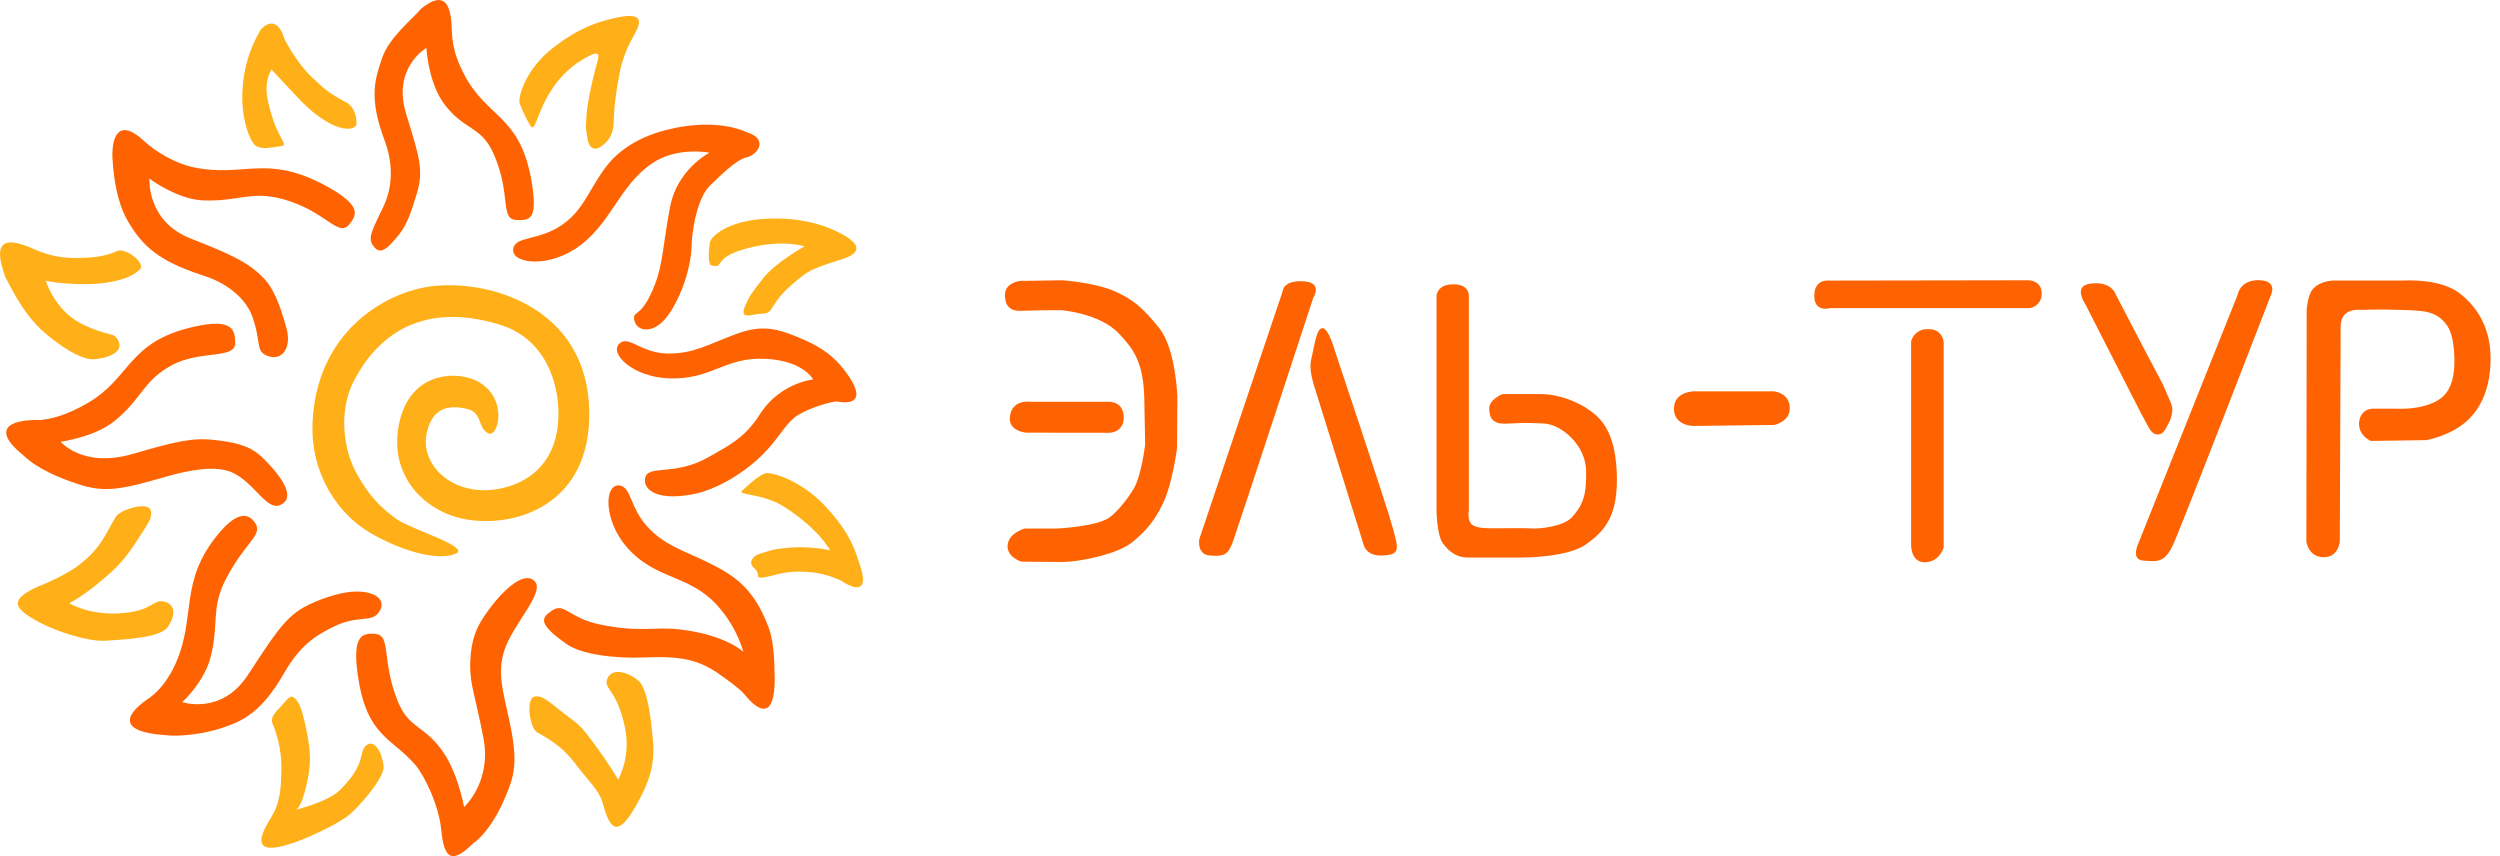 <svg width="146" height="50" viewBox="0 0 146 50" fill="none" xmlns="http://www.w3.org/2000/svg">
<g clip-path="url(#clip0_1061_8232)">
<path fill-rule="evenodd" clip-rule="evenodd" d="M14.99 8.55C14.67 8.429 13.966 6.924 14.193 4.852C14.303 3.753 14.654 2.691 15.221 1.741C15.823 1.06 16.354 1.377 16.621 2.298C17.142 3.298 17.794 4.121 18.206 4.503C18.942 5.185 19.095 5.374 20.246 5.998C20.715 6.253 20.842 6.895 20.818 7.245C20.799 7.519 20.248 7.652 19.52 7.329C18.891 7.049 18.186 6.55 17.4 5.711C16.619 4.877 15.854 4.06 15.854 4.06C15.854 4.06 15.384 4.723 15.645 5.895C16.186 8.326 17.005 8.461 16.342 8.546C15.64 8.635 15.447 8.723 14.99 8.55Z" fill="#FFB018"/>
<path fill-rule="evenodd" clip-rule="evenodd" d="M5.496 20.981C4.947 21.022 4.016 20.587 2.793 19.592C1.821 18.8 1.164 17.86 0.319 16.194C-0.473 14.068 0.256 13.765 2 14.556C2.827 14.931 3.732 15.105 4.639 15.063C5.7 15.043 6.257 14.919 6.85 14.657C7.338 14.443 8.507 15.367 8.187 15.712C7.567 16.379 6.052 16.608 4.907 16.596C3.347 16.578 2.675 16.395 2.675 16.395C2.675 16.395 3.196 18.135 4.779 18.916C6.442 19.736 6.653 19.324 6.925 19.932C7.221 20.591 6.262 20.924 5.496 20.981Z" fill="#FFB018"/>
<path fill-rule="evenodd" clip-rule="evenodd" d="M9.814 36.59C9.506 37.045 8.58 37.291 6.108 37.42C5.142 37.469 3.317 36.887 2.337 36.362C0.619 35.471 0.649 34.992 2.176 34.273C2.841 34.019 4 33.479 4.624 32.988C5.952 31.942 6.099 31.27 6.76 30.189C7.037 29.736 8.573 29.318 8.771 29.744C8.967 30.167 8.642 30.562 8.219 31.235C7.577 32.262 7.09 32.883 6.402 33.497C4.886 34.851 4.042 35.222 4.042 35.222C4.042 35.222 5.161 35.938 7.028 35.816C8.931 35.693 8.934 34.969 9.582 35.131C10.285 35.306 10.242 35.956 9.814 36.59Z" fill="#FFB018"/>
<path fill-rule="evenodd" clip-rule="evenodd" d="M22.404 44.765C22.448 45.311 21.378 46.684 20.467 47.526C19.928 48.023 18.119 48.892 17.102 49.234C14.265 50.192 15.435 48.394 15.923 47.579C16.399 46.784 16.408 45.743 16.434 45.116C16.469 44.131 16.29 43.15 15.911 42.239C15.785 41.932 16.025 41.639 16.385 41.275C16.601 41.055 16.912 40.609 17.071 40.689C17.489 40.898 17.635 41.483 17.813 42.257C18.063 43.347 18.189 44.245 18.035 45.153C17.695 47.152 17.296 47.288 17.296 47.288C17.296 47.288 19.148 46.818 19.813 46.174C21.39 44.646 20.956 43.958 21.341 43.572C21.853 43.061 22.342 44.002 22.404 44.765Z" fill="#FFB018"/>
<path fill-rule="evenodd" clip-rule="evenodd" d="M37.269 39.74C37.688 40.095 37.956 41.182 38.138 43.299C38.267 44.797 37.812 45.816 37.272 46.82C36.016 49.154 35.591 48.353 35.166 46.804C34.985 46.153 34.158 45.357 33.717 44.757C33.001 43.784 32.387 43.331 31.383 42.778C30.916 42.52 30.724 40.846 31.172 40.698C31.616 40.55 32.037 40.959 32.661 41.452C33.613 42.205 33.732 42.19 34.305 42.913C34.955 43.752 35.556 44.626 36.108 45.531C36.578 44.587 36.715 43.513 36.497 42.481C36.005 40.18 35.231 40.267 35.465 39.645C35.72 38.968 36.683 39.244 37.269 39.74Z" fill="#FFB018"/>
<path fill-rule="evenodd" clip-rule="evenodd" d="M30.348 6.033C30.242 5.709 30.654 4.063 32.307 2.784C33.829 1.606 34.892 1.285 35.937 1.045C37.888 0.596 37.301 1.564 36.957 2.186C36.559 2.885 36.287 3.649 36.153 4.442C35.876 5.934 35.859 6.568 35.847 6.957C35.831 7.488 35.811 8.061 35.095 8.56C34.712 8.828 34.368 8.654 34.299 8.033C34.245 7.547 34.173 7.756 34.26 6.614C34.305 6.022 34.558 4.822 34.775 4.017C34.974 3.274 35.267 2.718 33.927 3.535C33.201 3.994 32.593 4.615 32.15 5.348C31.313 6.658 31.25 7.875 30.942 7.285C30.707 6.886 30.508 6.467 30.348 6.033Z" fill="#FFB018"/>
<path fill-rule="evenodd" clip-rule="evenodd" d="M44.657 27.65C44.971 27.515 46.748 28.02 48.18 29.541C49.364 30.8 49.839 31.775 50.125 32.726C50.812 34.523 50.104 34.568 49.116 33.91C48.664 33.694 48.183 33.542 47.688 33.459C45.909 33.212 45.264 33.641 44.56 33.727C44.03 33.791 44.499 33.564 44.026 33.161C43.671 32.858 43.981 32.452 44.336 32.352C44.736 32.239 44.973 32.097 45.795 32.012C46.691 31.914 47.596 31.956 48.479 32.136C48.479 32.136 47.809 30.867 45.756 29.574C44.438 28.744 42.847 28.957 43.41 28.598C43.444 28.577 44.115 27.881 44.657 27.65Z" fill="#FFB018"/>
<path fill-rule="evenodd" clip-rule="evenodd" d="M41.462 14.151C41.519 13.814 42.455 12.935 44.544 12.788C46.647 12.641 48.138 13.133 49.054 13.609C50.899 14.563 49.621 15.004 49.071 15.172C48.163 15.45 47.394 15.709 46.967 16.036C45.766 16.958 45.477 17.371 45.099 17.969C44.816 18.419 44.69 18.259 44.078 18.369C43.618 18.453 43.22 18.549 43.533 17.82C43.725 17.369 43.871 17.13 44.583 16.23C45.291 15.333 46.987 14.385 46.987 14.385C46.987 14.385 45.447 13.882 43.144 14.653C41.666 15.147 42.296 15.738 41.495 15.474C41.456 15.461 41.302 15.11 41.462 14.151Z" fill="#FFB018"/>
<path fill-rule="evenodd" clip-rule="evenodd" d="M26.667 32.305C25.748 32.794 23.586 32.261 21.645 31.134C19.788 30.054 18.139 27.746 18.252 24.73C18.449 19.435 22.431 17.076 25.183 16.721C28.468 16.296 34.302 17.885 34.413 24.01C34.513 29.469 30.139 30.839 27.224 30.333C24.803 29.914 22.655 27.766 23.314 24.709C23.942 21.792 26.449 21.675 27.655 22.162C29.78 23.024 29.127 25.712 28.47 25.285C27.856 24.885 28.189 24.076 27.216 23.867C26.162 23.639 25.227 23.812 24.915 25.326C24.516 27.265 26.628 29.151 29.388 28.494C31.265 28.048 32.542 26.672 32.61 24.371C32.671 22.297 31.809 19.754 29.158 18.951C24.296 17.481 21.831 19.967 20.65 22.278C19.764 24.012 20.057 26.221 20.785 27.574C21.519 28.935 22.235 29.666 23.221 30.353C23.981 30.883 27.384 31.925 26.667 32.305Z" fill="#FFB018"/>
<path fill-rule="evenodd" clip-rule="evenodd" d="M22.42 12.006C22.796 11.188 23.083 9.853 22.455 8.186C21.499 5.647 21.926 4.557 22.315 3.39C22.71 2.206 24.057 1.14 24.604 0.499C25.723 -0.399 26.328 -0.123 26.38 1.642C26.409 2.619 26.567 3.272 27.062 4.258C28.404 6.927 30.375 6.667 31.042 10.583C31.446 12.954 30.866 12.848 30.204 12.848C29.157 12.848 29.889 11.432 28.843 9.019C28.097 7.3 27.113 7.67 25.91 6.03C25.015 4.81 24.898 2.799 24.898 2.799C24.898 2.799 22.895 3.965 23.711 6.626C24.471 9.106 24.767 9.91 24.34 11.312C24.052 12.254 23.798 13.082 23.317 13.68C22.58 14.595 22.173 14.945 21.757 14.299C21.442 13.813 21.858 13.227 22.42 12.006Z" fill="#FF6301"/>
<path fill-rule="evenodd" clip-rule="evenodd" d="M14.738 18.493C14.439 17.645 13.551 16.627 11.847 16.083C9.255 15.253 8.29 14.342 7.448 12.881C6.84 11.824 6.631 10.412 6.564 9.17C6.531 7.702 7.108 7.02 8.363 8.194C9.078 8.861 10.223 9.547 11.318 9.774C14.253 10.386 15.569 8.959 19.067 10.872C21.187 12.029 20.815 12.579 20.403 13.096C19.753 13.913 19.021 12.298 16.471 11.616C14.654 11.13 13.896 11.784 11.859 11.704C10.342 11.644 8.729 10.434 8.729 10.434C8.729 10.434 8.547 12.921 11.15 13.937C13.576 14.884 14.622 15.381 15.488 16.345C16.148 17.079 16.494 18.358 16.711 19.093C17.078 20.34 16.451 21.051 15.718 20.815C14.866 20.544 15.305 20.104 14.738 18.493Z" fill="#FF6301"/>
<path fill-rule="evenodd" clip-rule="evenodd" d="M19.569 36.559C18.373 37.123 17.49 37.746 16.602 39.293C15.251 41.645 14.148 42.12 12.944 42.519C11.927 42.856 10.471 43.051 9.572 42.925C7.064 42.742 7.114 41.842 8.704 40.77C9.329 40.349 9.892 39.574 10.264 38.731C11.471 36 10.434 33.978 12.747 31.186C13.742 29.983 14.396 29.922 14.819 30.43C15.488 31.231 14.363 31.526 13.166 33.869C12.313 35.538 12.799 36.41 12.3 38.378C11.928 39.842 10.643 41.005 10.643 41.005C10.643 41.005 12.918 41.774 14.454 39.45C15.886 37.284 16.567 36.139 17.693 35.494C18.552 35.004 19.777 34.618 20.544 34.559C21.846 34.458 22.565 34.999 22.183 35.664C21.739 36.437 21.033 35.87 19.569 36.559Z" fill="#FF6301"/>
<path fill-rule="evenodd" clip-rule="evenodd" d="M29.431 38.057C29.054 39.319 29.357 40.285 29.734 42.025C30.275 44.518 30.081 45.277 29.394 46.815C28.999 47.7 28.358 48.743 27.627 49.256C26.317 50.559 25.939 50.051 25.771 48.509C25.655 47.072 24.784 45.279 24.252 44.666C22.854 43.057 21.417 43.007 20.9 39.466C20.552 37.085 21.179 36.986 21.841 37.011C22.887 37.051 22.244 38.422 23.198 40.873C23.878 42.618 24.774 42.286 25.914 43.969C26.762 45.223 27.102 47.13 27.102 47.13C27.102 47.13 28.714 45.673 28.239 43.141C27.76 40.594 27.417 39.974 27.462 38.681C27.508 37.322 27.844 36.637 28.27 35.999C29.169 34.654 30.576 33.231 31.239 33.959C31.838 34.62 29.891 36.511 29.431 38.057Z" fill="#FF6301"/>
<path fill-rule="evenodd" clip-rule="evenodd" d="M13.492 27.566C12.554 27.184 11.12 27.43 9.722 27.831C7.106 28.582 6.139 28.802 4.536 28.265C3.476 27.911 2.188 27.39 1.349 26.579C-0.484 25.101 0.458 24.479 2.385 24.529C3.388 24.418 4.268 24.022 5.071 23.566C7.673 22.082 7.418 19.967 11.308 19.084C13.665 18.549 13.702 19.328 13.739 19.986C13.798 21.026 11.668 20.404 9.975 21.358C8.338 22.281 8.281 23.289 6.704 24.575C5.53 25.534 3.545 25.797 3.545 25.797C3.545 25.797 4.831 27.361 7.769 26.505C10.269 25.776 11.244 25.547 12.535 25.695C13.518 25.809 14.522 25.957 15.279 26.675C16.224 27.573 17.167 28.797 16.611 29.326C15.688 30.207 14.95 28.159 13.492 27.566Z" fill="#FF6301"/>
<path fill-rule="evenodd" clip-rule="evenodd" d="M29.994 14.437C29.694 15.333 31.77 15.713 33.58 14.542C35.675 13.186 36.093 10.893 38.083 9.539C39.553 8.539 41.43 8.918 41.43 8.918C41.43 8.918 39.554 9.881 39.135 12.069C38.716 14.257 38.726 15.381 38.242 16.626C37.478 18.593 36.984 18.11 37.029 18.606C37.094 19.325 38.008 19.54 38.791 18.69C39.444 17.983 40.334 16.097 40.392 14.333C40.437 12.949 40.876 11.406 41.446 10.857C42.014 10.311 42.974 9.327 43.602 9.189C44.23 9.05 44.902 8.138 43.657 7.741C42.609 7.255 41.1 7.143 39.49 7.459C37.639 7.821 36.173 8.601 35.231 9.956C34.288 11.31 34 12.353 32.742 13.186C31.484 14.02 30.203 13.812 29.994 14.437Z" fill="#FF6301"/>
<path fill-rule="evenodd" clip-rule="evenodd" d="M36.229 20.018C35.47 20.584 36.946 22.038 39.104 22.099C41.601 22.171 42.317 20.833 44.724 20.956C46.923 21.07 47.487 22.156 47.487 22.156C46.847 22.258 46.236 22.496 45.696 22.853C45.156 23.209 44.699 23.677 44.356 24.224C43.493 25.579 42.568 26.014 41.406 26.68C39.338 27.865 37.795 27.078 37.668 27.96C37.569 28.652 38.48 29.297 40.657 28.824C41.6 28.619 43.205 27.865 44.533 26.551C45.454 25.64 45.716 24.968 46.395 24.386C46.812 24.03 48.048 23.553 48.845 23.44C49.669 23.616 50.753 23.483 49.298 21.597C48.739 20.871 48.067 20.332 46.958 19.845C45.308 19.117 44.462 18.955 42.913 19.534C41.363 20.113 40.491 20.67 38.98 20.645C37.47 20.62 36.758 19.622 36.229 20.018Z" fill="#FF6301"/>
<path fill-rule="evenodd" clip-rule="evenodd" d="M36.213 28.357C35.28 28.189 35.208 30.366 36.63 31.983C38.275 33.854 40.217 33.544 41.847 35.312C42.573 36.102 43.109 37.045 43.416 38.07C43.416 38.07 42.383 37.063 39.671 36.756C38.158 36.584 37.489 36.95 35.131 36.491C33.218 36.119 32.971 35.15 32.236 35.657C31.659 36.055 31.302 36.371 33.13 37.639C33.923 38.187 35.792 38.476 37.664 38.395C39.872 38.298 40.86 38.564 42.036 39.394C42.387 39.642 43.224 40.231 43.486 40.563C44.371 41.656 45.226 41.937 45.244 39.711C45.226 39.092 45.253 37.617 44.89 36.649C44.03 34.351 42.897 33.614 41.414 32.879C39.932 32.144 38.801 31.86 37.793 30.742C36.785 29.623 36.864 28.475 36.213 28.357Z" fill="#FF6301"/>
<path fill-rule="evenodd" clip-rule="evenodd" d="M58.688 17.22C58.688 17.86 58.982 18.172 59.605 18.153C61.05 18.108 61.96 18.113 61.96 18.113C61.96 18.113 64.229 18.285 65.348 19.483C66.129 20.322 66.776 21.068 66.825 23.252C66.859 24.761 66.875 25.983 66.875 25.983C66.875 25.983 66.655 27.793 66.207 28.543C65.719 29.358 65.082 30.033 64.75 30.249C63.952 30.765 61.731 30.865 61.731 30.865H59.844C59.844 30.865 58.927 31.104 58.847 31.817C58.767 32.531 59.645 32.8 59.645 32.8C59.645 32.8 61.244 32.82 62.08 32.82C62.917 32.82 65.25 32.403 66.156 31.639C66.801 31.094 67.374 30.558 67.932 29.367C68.49 28.177 68.739 26.162 68.739 26.162L68.759 23.143C68.759 23.143 68.66 20.356 67.702 19.165C66.743 17.974 66.147 17.458 65.029 16.981C63.912 16.504 62.049 16.367 62.049 16.367L59.565 16.406C59.565 16.406 58.688 16.506 58.688 17.22Z" fill="#FF6301"/>
<path fill-rule="evenodd" clip-rule="evenodd" d="M74.904 17.021L70.037 31.49C70.037 31.49 69.878 32.383 70.655 32.443C71.55 32.511 71.732 32.383 72.032 31.55C72.332 30.716 76.698 17.379 76.698 17.379C76.698 17.379 77.296 16.486 76.1 16.426C74.904 16.366 74.904 17.021 74.904 17.021Z" fill="#FF6301"/>
<path fill-rule="evenodd" clip-rule="evenodd" d="M76.696 22.379L79.628 31.787C79.628 31.787 79.747 32.501 80.764 32.442C81.781 32.384 81.682 32.085 81.324 30.775C80.965 29.465 77.953 20.474 77.953 20.474C77.953 20.474 77.594 19.164 77.234 19.164C76.874 19.164 76.757 20.236 76.636 20.713C76.516 21.19 76.457 21.486 76.696 22.379Z" fill="#FF6301"/>
<path fill-rule="evenodd" clip-rule="evenodd" d="M83.894 17.259V29.873C83.894 29.873 83.915 31.272 84.275 31.749C84.635 32.226 85.088 32.561 85.69 32.561H88.923C88.923 32.561 91.554 32.561 92.63 31.788C93.706 31.014 94.545 30.138 94.415 27.51C94.296 25.069 93.406 24.34 92.699 23.868C92.199 23.534 91.124 23.014 89.988 23.014H87.75C87.75 23.014 86.972 23.313 86.972 23.848C86.972 24.383 87.157 24.767 87.936 24.742C88.946 24.708 88.773 24.671 90.149 24.732C91.194 24.778 92.606 25.996 92.63 27.501C92.654 28.931 92.444 29.498 91.795 30.212C91.318 30.735 90.002 30.881 89.52 30.862C88.716 30.829 88.405 30.851 87.628 30.851C86.85 30.851 86.266 30.875 85.967 30.637C85.669 30.399 85.781 29.81 85.781 29.81V17.319C85.781 17.319 85.864 16.556 84.786 16.604C83.929 16.642 83.894 17.259 83.894 17.259Z" fill="#FF6301"/>
<path fill-rule="evenodd" clip-rule="evenodd" d="M98.954 22.852H103.561C103.561 22.852 104.578 22.912 104.518 23.924C104.475 24.639 103.62 24.817 103.62 24.817L98.894 24.876C98.894 24.876 97.758 24.876 97.758 23.864C97.758 22.852 98.954 22.852 98.954 22.852Z" fill="#FF6301"/>
<path fill-rule="evenodd" clip-rule="evenodd" d="M106.852 16.386L118.459 16.367C118.459 16.367 119.236 16.367 119.236 17.141C119.246 17.347 119.177 17.549 119.044 17.707C118.911 17.865 118.723 17.968 118.518 17.994H106.891C106.891 17.994 105.918 18.289 105.954 17.22C105.988 16.253 106.852 16.386 106.852 16.386Z" fill="#FF6301"/>
<path fill-rule="evenodd" clip-rule="evenodd" d="M121.827 17.852L125.051 24.167C125.051 24.167 125.214 24.44 125.382 24.781C125.643 25.312 125.849 25.387 126.045 25.371C126.381 25.344 126.488 25.03 126.737 24.528C126.893 24.116 126.911 23.803 126.765 23.496C126.576 23.096 126.456 22.682 126.027 21.904C125.44 20.82 123.561 17.198 123.561 17.198C123.561 17.198 123.379 16.552 122.424 16.543C121.345 16.531 121.348 17.078 121.827 17.852Z" fill="#FF6301"/>
<path fill-rule="evenodd" clip-rule="evenodd" d="M130.663 17.257L124.859 31.786C124.859 31.786 124.44 32.679 125.158 32.738C125.995 32.807 126.414 32.858 126.893 31.846C127.372 30.834 132.636 17.198 132.636 17.198C132.636 17.198 133.054 16.322 131.799 16.365C130.78 16.398 130.663 17.257 130.663 17.257Z" fill="#FF6301"/>
<path fill-rule="evenodd" clip-rule="evenodd" d="M136.692 19.5L136.645 31.608C136.645 31.608 136.597 32.54 135.701 32.54C134.804 32.54 134.692 31.628 134.692 31.628L134.71 18.091C134.71 18.091 134.763 17.231 135.07 16.881C135.489 16.404 136.226 16.385 136.226 16.385H140.38C140.38 16.385 142.505 16.228 143.669 17.149C144.803 18.044 145.435 19.282 145.45 20.89C145.466 22.559 144.922 23.827 144.048 24.602C143.067 25.47 141.701 25.703 141.701 25.703L138.465 25.752C138.465 25.752 137.787 25.487 137.768 24.78C137.753 24.235 138.112 23.865 138.586 23.865C139.303 23.865 140.345 23.869 140.345 23.869C140.345 23.869 141.936 23.887 142.714 23.113C143.205 22.624 143.351 21.834 143.337 21.009C143.325 20.248 143.225 19.451 142.898 18.994C142.261 18.106 141.464 18.144 140.11 18.096C138.838 18.052 137.923 18.096 137.923 18.096C137.923 18.096 137.274 18.011 136.934 18.367C136.612 18.702 136.708 19.231 136.692 19.5Z" fill="#FF6301"/>
<path fill-rule="evenodd" clip-rule="evenodd" d="M112.521 19.221C113.476 19.167 113.511 19.995 113.511 19.995V31.963C113.511 31.963 113.306 32.776 112.468 32.837C111.631 32.896 111.609 31.896 111.609 31.896V19.936C111.66 19.734 111.777 19.553 111.942 19.424C112.107 19.294 112.311 19.223 112.521 19.221Z" fill="#FF6301"/>
<path fill-rule="evenodd" clip-rule="evenodd" d="M60.184 23.465H64.799C64.799 23.465 65.682 23.451 65.622 24.463C65.574 25.272 64.791 25.274 64.791 25.274L59.945 25.268C59.945 25.268 58.809 25.2 58.988 24.248C59.167 23.296 60.184 23.465 60.184 23.465Z" fill="#FF6301"/>
</g>
<defs>
<clipPath id="clip0_1061_8232">
<rect width="145.455" height="50" fill="white"/>
</clipPath>
</defs>
</svg>

